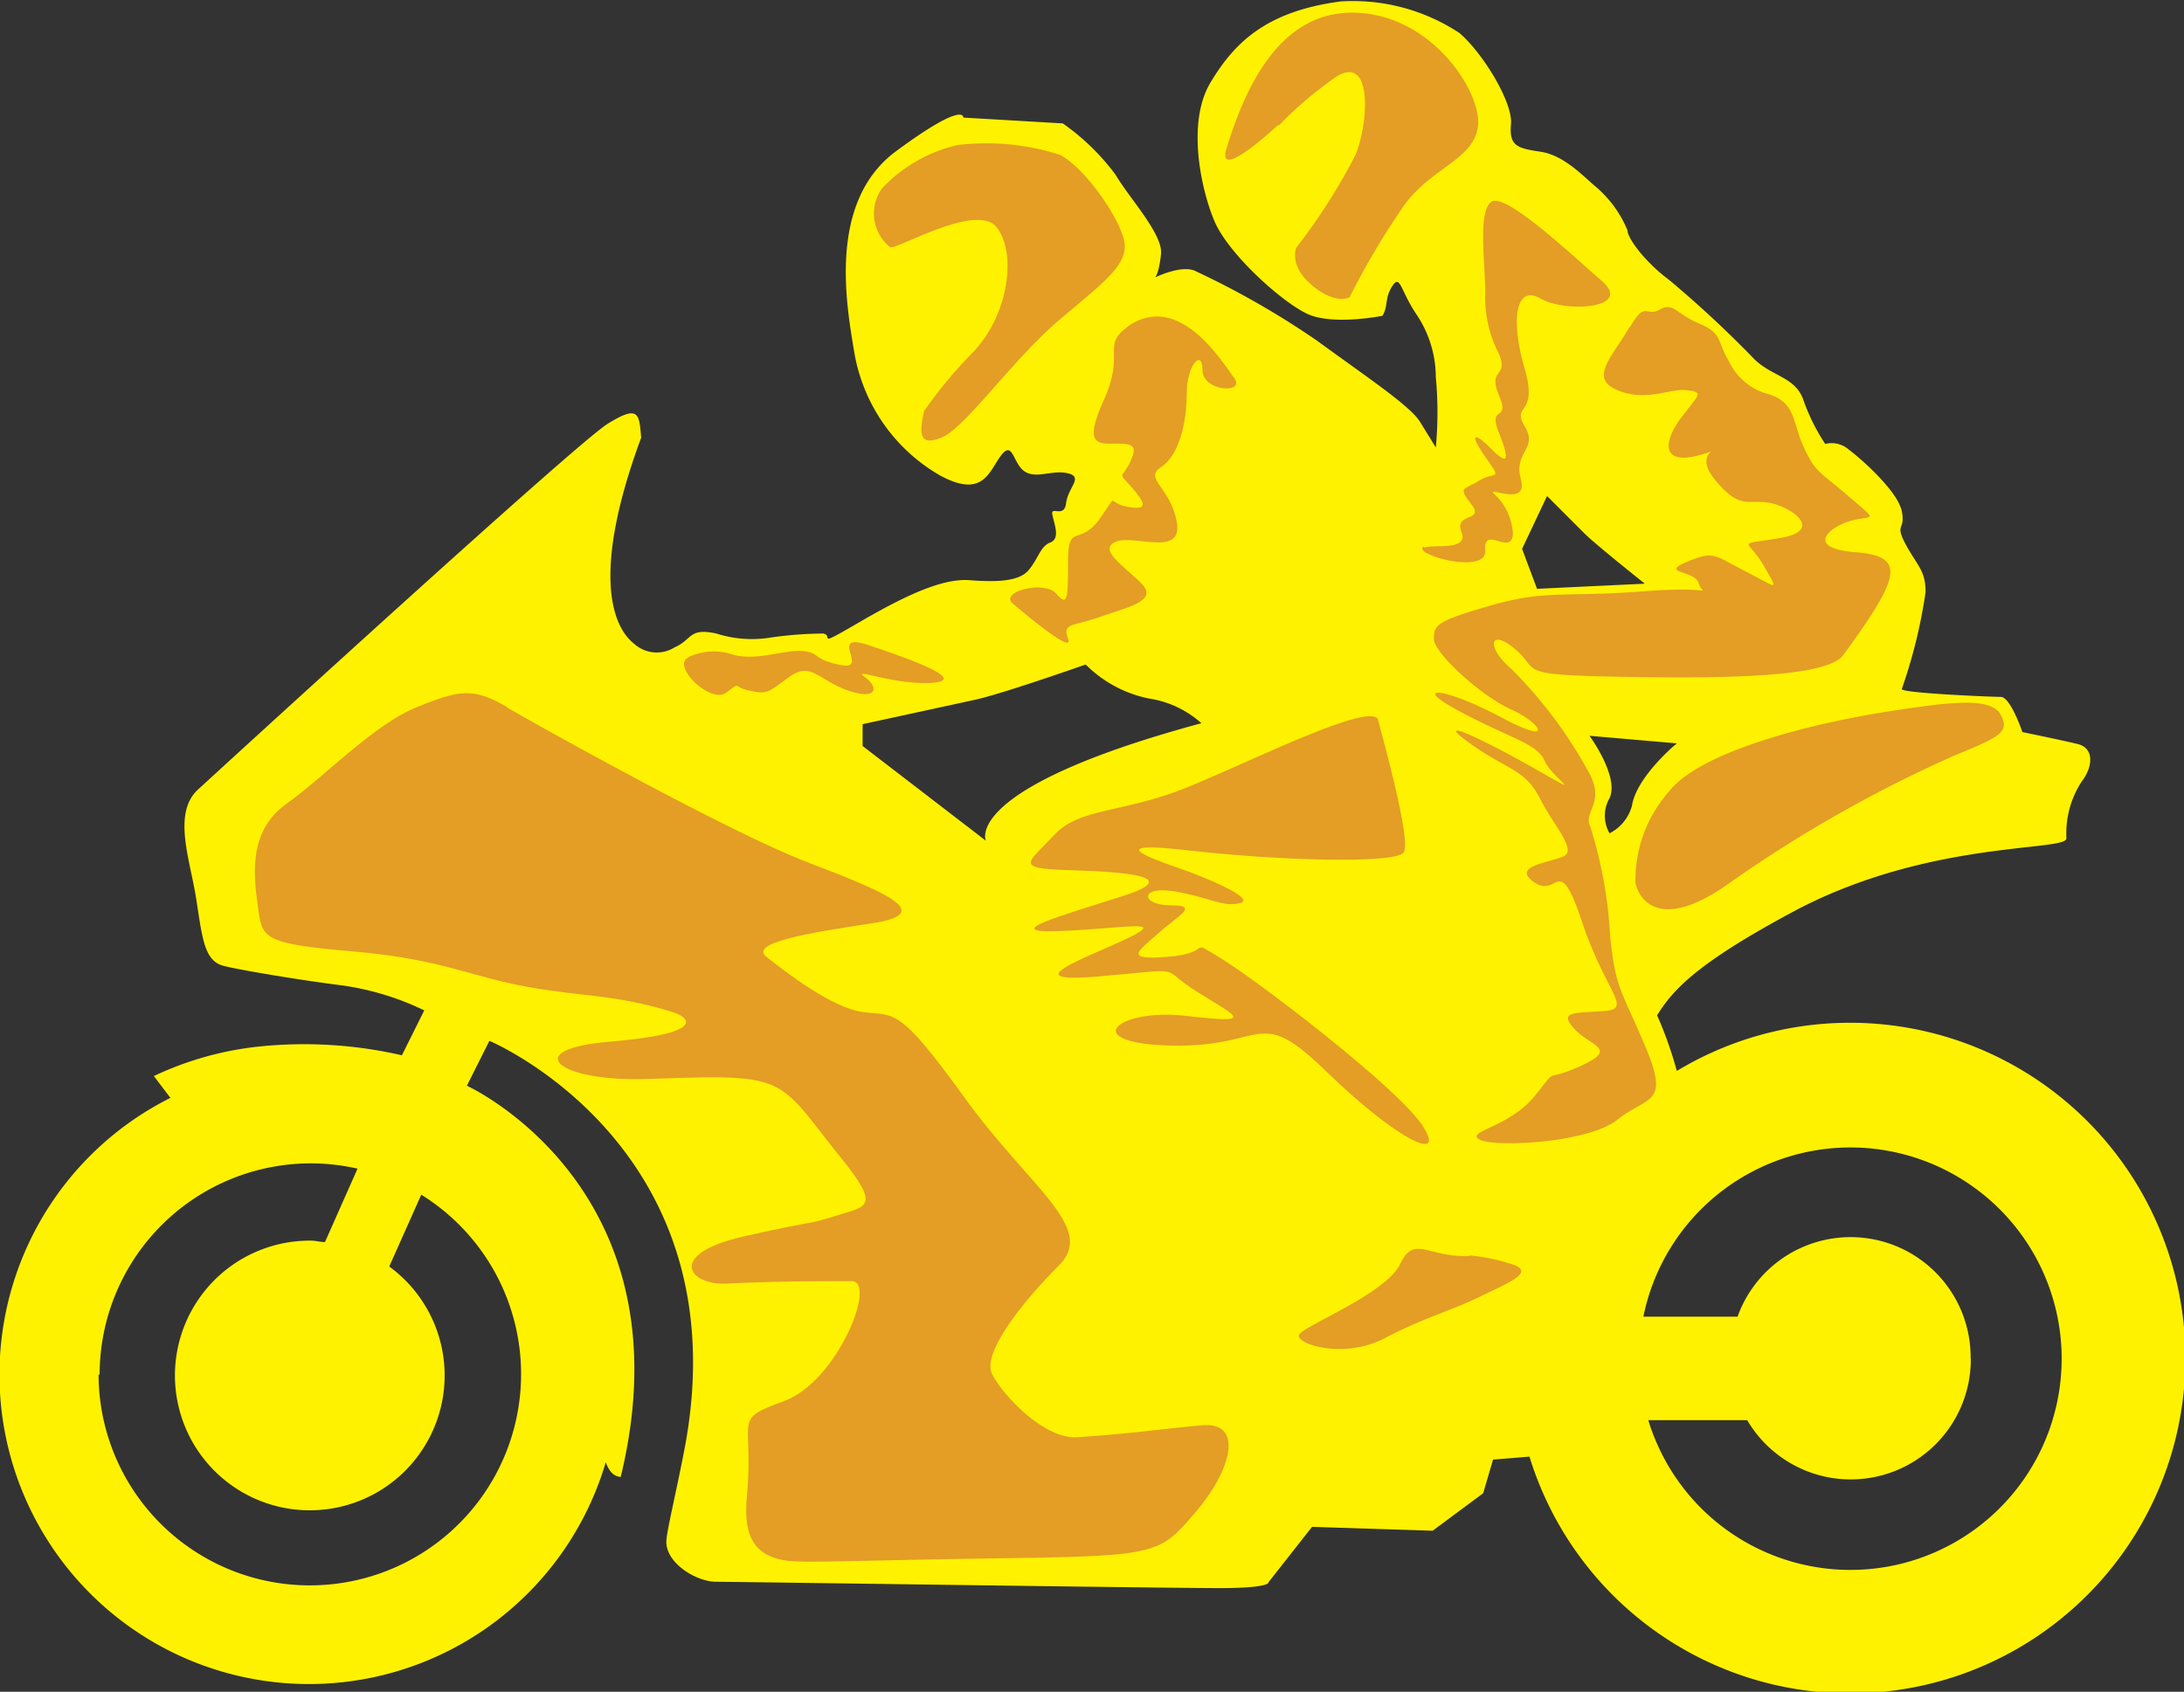 <?xml version="1.0" encoding="UTF-8" standalone="no"?>
<svg id="Layer_1" data-name="Layer 1" viewBox="0 0 124.06 96.11" preserveAspectRatio="xMidYMid meet" version="1.1" xmlns="http://www.w3.org/2000/svg" xmlns:svg="http://www.w3.org/2000/svg" xmlns:rdf="http://www.w3.org/1999/02/22-rdf-syntax-ns#" xmlns:cc="http://creativecommons.org/ns#" xmlns:dc="http://purl.org/dc/elements/1.1/">
  <rect x="0" y="0" width="124.06" height="96.11" fill="#333333" stroke="none"/>
  <defs id="defs7">
  </defs>
  <title id="title9">Untitled-1</title>
  <g id="g33">
    <path fill="#fff200" d="M97,43.55s-2.29,1.88-2.55,3.55a2.49,2.49,0,0,1-1.27,1.56,2,2,0,0,1,0-2c.56-1.23-1.14-3.54-1.14-3.54Zm-1.84-9.07-6.1.29-.85-2.27,1.42-3,2.13,2.13c.62.62,3.4,2.83,3.4,2.83m18.53,44a6.82,6.82,0,0,0-13.24-2.34H95.1A12,12,0,1,1,95.38,82H101a6.82,6.82,0,0,0,12.7-3.47M69.94,42.42c-13.61,3.69-12.19,6.66-12.19,6.66l-7-5.38V42.46l6.4-1.39c1.59-.35,6.27-2,6.27-2A7.07,7.07,0,0,0,67,41a5.75,5.75,0,0,1,3,1.41m-62.59,37a12,12,0,0,1,12-12,12.16,12.16,0,0,1,2.65.3l-1.85,4.17c-.27,0-.53-.08-.8-.08a7.66,7.66,0,1,0,4.45,1.47l1.82-4.08A12,12,0,1,1,7.35,79.41M120,45.72c.68-.9.68-1.91-.22-2.13s-3.15-.68-3.15-.68-.67-2-1.23-2-5.73-.22-5.62-.45a29.31,29.31,0,0,0,1.35-5.5c0-1.24-.45-1.46-1.12-2.7s0-.78-.23-1.9-2.24-2.92-3-3.49a1.49,1.49,0,0,0-1.35-.33,11.21,11.21,0,0,1-1.23-2.47c-.45-1.35-1.8-1.35-2.81-2.36a62.61,62.61,0,0,0-4.83-4.49c-1.35-1-2.36-2.36-2.36-2.81a6.49,6.49,0,0,0-1.79-2.47c-.68-.56-1.8-1.8-3.15-2s-1.79-.34-1.68-1.57-1.57-4-2.92-5.17a11,11,0,0,0-6.74-1.8c-4.27.56-6.06,2.36-7.41,4.61s-.56,6,.22,7.86,3.82,4.6,5.28,5.28,4.27.11,4.27.11c.34-.56.11-1,.56-1.69s.45.23,1.35,1.58a6.42,6.42,0,0,1,1.12,3.59,21.41,21.41,0,0,1,0,4l-.9-1.46c-.56-.9-2.92-2.47-5.84-4.6a48,48,0,0,0-6.85-3.93c-.78-.45-2.35.33-2.35.33s.22-.22.33-1.34-1.79-3.15-2.58-4.49a13,13,0,0,0-3-2.92L56.47,8s.12-1-3.82,1.91-2.8,8.87-2.35,11.56a10,10,0,0,0,4.83,6.85c2.47,1.35,2.8-.22,3.48-1.12s.67.45,1.34.9,1.58-.11,2.47.11,0,.79-.11,1.69-.9.11-.78.67.45,1.35-.12,1.57-.67.9-1.23,1.57-1.91.68-3.37.57-3.48.78-6.18,2.35-1.46.79-2.13.68a22.38,22.38,0,0,0-2.92.22,6.62,6.62,0,0,1-3.14-.22c-1.58-.34-1.35.34-2.36.78a1.91,1.91,0,0,1-2.31-.2c-1.28-1-2.41-4.11.4-11.7-.11-1.35-.11-1.91-1.91-.79S14.47,44.82,13,46.17s-.45,4-.11,6.18.45,3.48,1.46,3.81c.53.18,4.28.82,6.83,1.14a15.7,15.7,0,0,1,4.67,1.42l-1.27,2.55a24.87,24.87,0,0,0-8.09-.5,18.47,18.47,0,0,0-6,1.68l.94,1.24a17.58,17.58,0,1,0,24.73,20.7c.19.51.44.81.85.83C41,68.78,28.27,63,28.27,63l1.28-2.55S44,66.51,40.6,83.81c-.48,2.47-1,4.58-1,5.1,0,1.23,1.71,2.27,2.84,2.27S68,91.54,71,91.54s2.81-.34,2.81-.34l2.47-3.14,6.85.22L86,86.15l.56-1.91,2.07-.17A19.05,19.05,0,1,0,97,62.16,21.89,21.89,0,0,0,95.88,59c.9-1.46,2.3-3,7.94-6,7.65-4,15.43-3.29,15.31-4.07a5.39,5.39,0,0,1,.9-3.26" transform="translate(-1.75 -1.32)" id="path11" />
    <path fill="#e49d25" d="M65.79,19.89c-1.48,1.09-.11,1.46-1.34,4.16s-.23,2.47.78,2.47,1.12.22.68,1.12-.68.45.11,1.35,1,1.35-.23,1.12-.45-.9-1.57.68-1.8.22-1.8,2.35,0,2.7-.67,1.91-3.26-.11-2.47.56,3.48,2.92,3.14,2,.23-.68,1.8-1.24,3.37-.9,2.36-1.91-2.47-1.91-1.46-2.36S68.94,33,68.6,31s-1.91-2.47-.9-3.14,1.46-2.47,1.46-4.16.9-2.58.9-1.35,2.47,1.35,1.8.45-3.15-5-6.07-2.92" transform="translate(-1.75 -1.32)" id="path13" />
    <path fill="#e49d25" d="M82.64,32.36c-.83.41,3.59,1.68,3.48.22s1.46.34,1.57-.9a3.31,3.31,0,0,0-1.12-2.35c-.23-.34,2,.78,1.57-.79s1-1.69.22-3,.79-.56,0-3.26-.56-4.83.9-4,5.28.56,3.48-1-5.5-5.06-6.28-4.49-.34,3.48-.34,5.16a6.93,6.93,0,0,0,.78,3.48c.57,1.35-.67.79,0,2.36s-.67.45,0,2.13.45,1.8-.44.9-1.35-1-.34.45.56.79-.34,1.35-1.23.34-.45,1.35-1,.45-.56,1.57-1.68.67-2.13.9" transform="translate(-1.75 -1.32)" id="path15" />
    <path fill="#e49d25" d="M40.86,38.65a3.4,3.4,0,0,1,2.59-.12c1.34.34,2.92-.33,3.93-.22s.45.45,2.13.79-.79-1.91,1.57-1.13,5.73,2,3.6,2.14-4.61-.9-3.82-.34.78,1.35-.9.79-2.13-1.69-3.37-.79-1.23,1-2.25.79S43.9,40,43,40.67s-3.15-1.57-2.14-2" transform="translate(-1.75 -1.32)" id="path17" />
    <path fill="#e49d25" d="M80.05,42.24c-.29-1.17-7.29,2.36-10.89,3.82s-6.06,1.12-7.52,2.69-2.36,1.91.78,2,6.63.34,3.15,1.46-7.19,2.14-3.6,2,6-.68,4,.33-7,2.7-1.8,2.25,3.26-.56,5.62.9,3.25,1.79-.68,1.34-6.17,1.58-.78,1.69,4.82-2.36,8.75,1.46,6.85,5.28,5.51,3.14-9.44-8.31-11.46-9.54-.33-.34-3-.11-1.68-.34-.56-1.35,2.36-1.57.67-1.57-1.79-1.13.23-.79,2.69.9,3.7.67-1.91-1.46-3.48-2-4.38-1.57.56-1,11.8.79,12.24.11-1.23-6.62-1.46-7.52" transform="translate(-1.75 -1.32)" id="path19" />
    <path fill="#e49d25" d="M94.32,19.89c-.95,1.66-2.36,2.92-.68,3.6s2.92-.12,3.93,0,.68.22-.33,1.57-1.13,2.69,1,2.13-.56-.45.9,1.35,1.9,1.12,3.14,1.35,3.14,1.57.56,2-1.8,0-.9,1.57.79,1.24-1,.34-1.79-1.24-3.37-.56.45.44.68,1.23,1.12.11-3.26.45-5.39-.11-8.53.79-3.26,1.12-3.26,1.91,2.69,3.25,4.38,4,2.58,2.13-.56.45-5.28-1.91-2.36-.34,4.38,1.8,4.83,2.81,2.58,2.24-.56.45-5.84-3-3.71-1.46,3.14,1.46,4,3.14S91.4,49.65,90.5,50s-2.92.56-1.57,1.46,1.34-1.8,2.69,2.24,2.92,4.94,1.24,5.06-2.59,0-1.69,1,2.59,1.12.34,2.13-1.12-.11-2.58,1.69-3.93,2-3.15,2.47,6.18.22,7.86-1.13,3-.78,1.57-4.15-1.68-3.26-2-6.29a24.89,24.89,0,0,0-1.12-6.18c-.45-.89.9-1.34-.11-3.14a25.64,25.64,0,0,0-4.38-5.84c-1.46-1.24-1.24-2.36.22-1.12s-.11,1.46,6.07,1.57,11.68,0,12.57-1.24c3.25-4.46,3.6-5.61.68-5.84s-1.46-1.46-.23-1.79,1.58.11-.11-1.35-1.91-1.35-2.58-2.81-.45-2.47-1.91-3a3.48,3.48,0,0,1-2.36-1.91c-.67-1.12-.34-1.57-1.68-2.13s-1.46-1.24-2.25-.79-.79-.56-1.68,1" transform="translate(-1.75 -1.32)" id="path21" />
    <path fill="#e49d25" d="M85.22,72.67c-2.36.11-3.14-1.23-3.93.45s-5.39,3.48-5.73,4,2.47,1.46,4.83.23S84.1,75.82,85.78,75s3.37-1.46,1.69-1.91a10.82,10.82,0,0,0-2.25-.45" transform="translate(-1.75 -1.32)" id="path23" />
    <path fill="#e49d25" d="M74.33,8.44s-3.48,3.26-2.92,1.35c1-3.26,2.92-7.86,7.3-7.75s7.18,4.49,7,6.4-2.58,2.36-4.16,4.49a43.33,43.33,0,0,0-3.14,5.28s-.79.45-2.13-.68-.9-2.13-.9-2.13a34.09,34.09,0,0,0,3.37-5.28c.78-1.91,1-6.06-1.35-4.26a21.83,21.83,0,0,0-3,2.58" transform="translate(-1.75 -1.32)" id="path25" />
    <path fill="#e49d25" d="M54.23,24.72c-.23,1.12-.34,2,1,1.46s4-4.38,6.62-6.62S66,16.3,65.57,14.84s-2.25-4-3.6-4.72a13.66,13.66,0,0,0-5.83-.56A8.55,8.55,0,0,0,51.87,12a2.45,2.45,0,0,0,.45,3.37c.45.11,4.94-2.58,6.06-1.12s.68,4.94-1.35,7.07a25.75,25.75,0,0,0-2.8,3.37" transform="translate(-1.75 -1.32)" id="path27" />
    <path fill="#e49d25" d="M30.58,41.53c1.53.9,12.58,7.07,17,8.76s7.41,2.92,3.71,3.48-7,1.12-6,1.91S49,58.6,50.8,58.82s2-.33,5.72,4.83,7.53,7.41,5.39,9.55-4.38,5-3.81,6.17c.64,1.28,3,3.71,4.82,3.6,2.94-.19,4.61-.45,7.08-.68s1.68,2.59-.34,4.94-2.1,2.49-10.74,2.61-11.36.29-12.48.14c-2.12-.29-2.44-1.77-2.26-3.69.42-4.53-.91-4.26,2.12-5.38s5.29-6.81,3.83-6.81c-1.14,0-4.54,0-7.09.14-2.16.12-3.5-1.68,1-2.69s3.4-.6,5.19-1.16,2.58-.47.23-3.37c-1.73-2.13-2.54-3.55-4-4.11s-4-.38-7.09-.29c-5,.14-7.08-1.7-2-2.12,5.51-.46,4.62-1.38,3.54-1.7-3.26-1-5-.84-8.22-1.42s-4.82-1.56-9.78-2c-5.14-.44-5.26-.72-5.49-2.41S15.76,48.6,18,47s4.94-4.49,7.41-5.5,3.25-1.12,5.16,0" transform="translate(-1.75 -1.32)" id="path29" />
    <path fill="#e49d25" d="M115.32,41.79c-.68-.79-2.48-.67-6.63,0S98.36,44,96.56,46.28a7.61,7.61,0,0,0-1.91,5.17c.12.78,1.24,3,5.39,0a74.86,74.86,0,0,1,12.69-7.19c2.7-1.12,3.26-1.35,2.59-2.47" transform="translate(-1.75 -1.32)" id="path31" />
  </g>
</svg>
